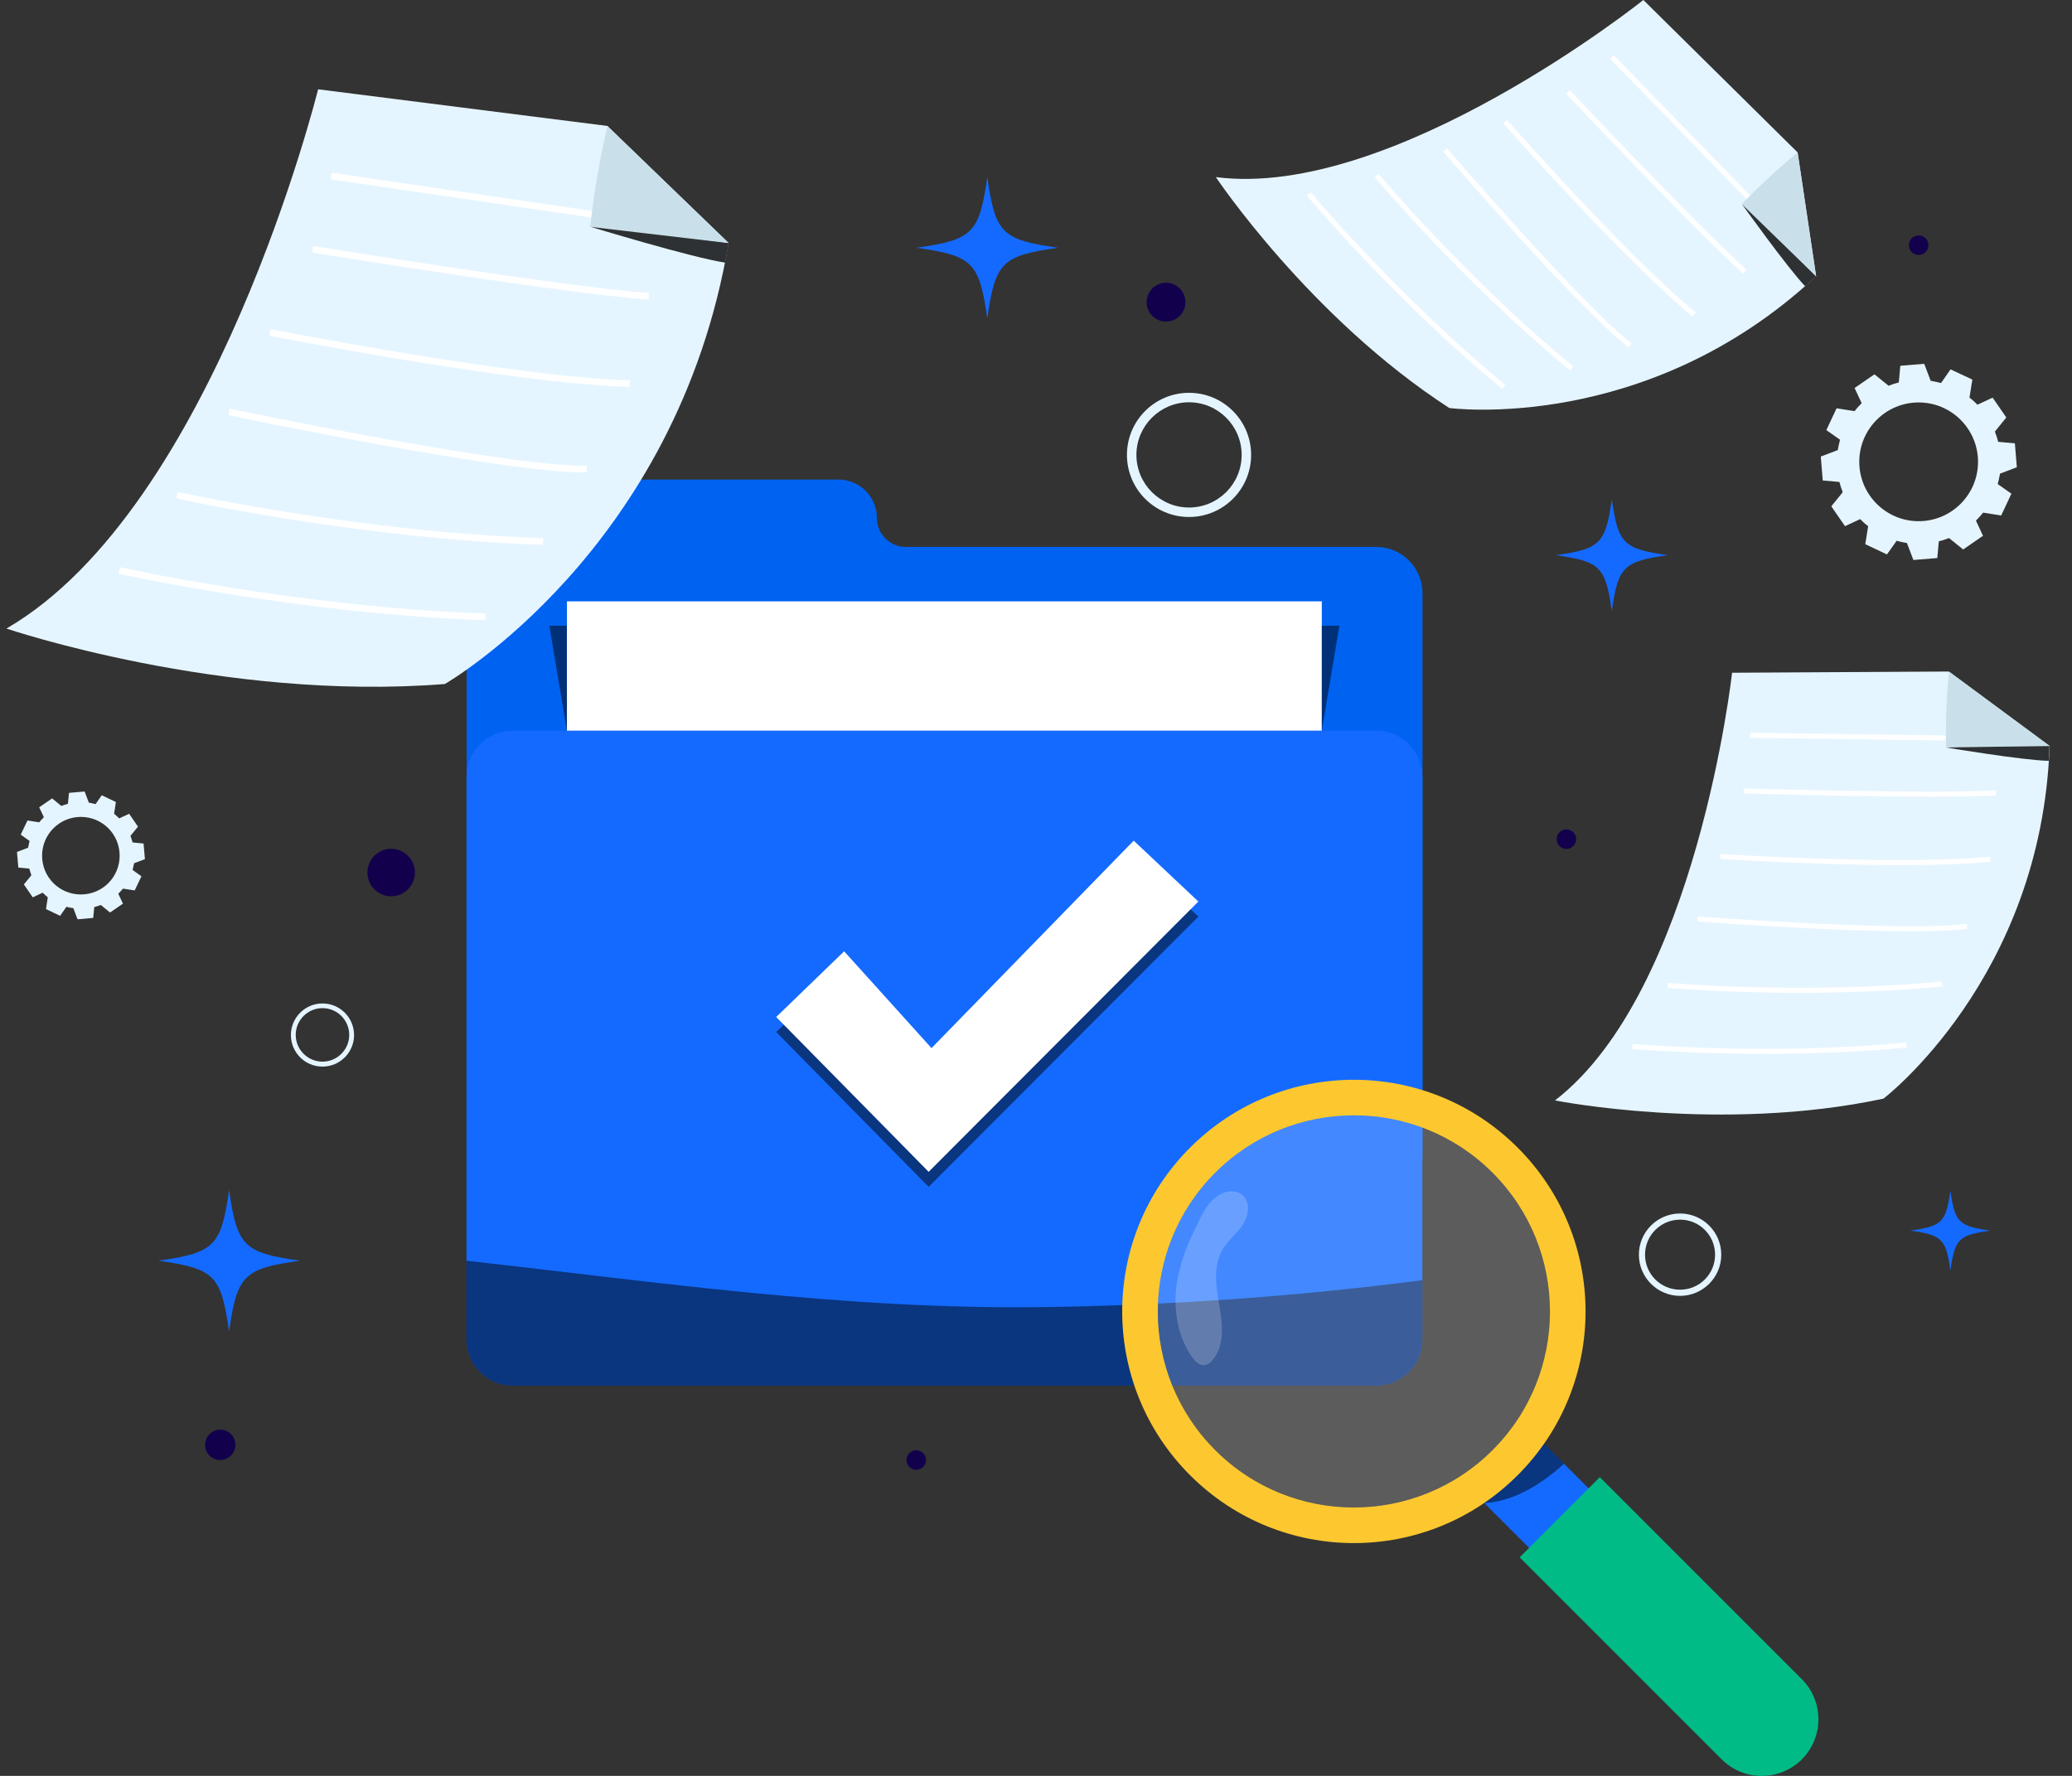 <svg width="91" height="78" viewBox="0 0 91 78" fill="none" xmlns="http://www.w3.org/2000/svg">
<rect x="0" y="0" width="91" height="78" fill="#333333" stroke="none"/>
<g clip-path="url(#clip0_2750_4942)">
<path d="M60.436 24.021H39.782C39.082 24.021 38.514 23.453 38.514 22.754C38.514 21.816 37.755 21.063 36.824 21.063H22.186C21.248 21.063 20.495 21.823 20.495 22.754V26.055V50.757C20.495 51.879 21.406 52.79 22.529 52.79H60.443C61.565 52.79 62.476 51.879 62.476 50.757V26.055C62.476 24.933 61.565 24.021 60.443 24.021H60.436Z" fill="#0062F0"/>
<path d="M58.052 26.412H24.898V51.232H58.052V26.412Z" fill="white"/>
<path d="M60.436 32.09H22.522C21.399 32.09 20.488 33.001 20.488 34.124V58.825C20.488 59.948 21.399 60.859 22.522 60.859H60.436C61.559 60.859 62.469 59.948 62.469 58.825V34.124C62.469 33.001 61.559 32.09 60.436 32.09Z" fill="#146AFF"/>
<g style="mix-blend-mode:soft-light" opacity="0.5">
<path d="M62.469 56.23V58.825C62.469 59.948 61.558 60.859 60.436 60.859H22.522C21.399 60.859 20.488 59.948 20.488 58.825V55.372C28.887 56.316 37.075 57.511 45.626 57.412C51.258 57.346 56.883 56.95 62.469 56.23Z" fill="black"/>
</g>
<g style="mix-blend-mode:soft-light" opacity="0.5">
<path d="M34.09 45.329L40.785 52.13L52.631 40.258L49.791 37.584L40.911 46.696L37.074 42.444L34.09 45.329Z" fill="black"/>
</g>
<path d="M34.09 44.669L40.785 51.469L52.631 39.597L49.791 36.923L40.911 46.035L37.074 41.783L34.09 44.669Z" fill="white"/>
<g style="mix-blend-mode:soft-light" opacity="0.5">
<path d="M24.898 32.09L24.126 27.481H24.898V32.09Z" fill="black"/>
</g>
<g style="mix-blend-mode:soft-light" opacity="0.5">
<path d="M58.052 32.09L58.824 27.481H58.052V32.09Z" fill="black"/>
</g>
<path d="M67.376 62.977L64.762 65.592L70.22 71.05L72.834 68.435L67.376 62.977Z" fill="#146AFF"/>
<path d="M79.135 77.274C78.164 78.244 76.586 78.244 75.615 77.274L66.741 68.4L70.261 64.88L79.135 73.754C80.106 74.725 80.106 76.303 79.135 77.274Z" fill="#00BB86"/>
<g style="mix-blend-mode:soft-light" opacity="0.5">
<path d="M67.382 62.978L68.689 64.286C68.564 64.405 68.439 64.517 68.306 64.623C67.785 65.045 67.224 65.415 66.616 65.672C66.345 65.791 66.061 65.877 65.771 65.943C65.579 65.983 65.388 66.003 65.19 66.022L64.761 65.593L67.376 62.978H67.382Z" fill="black"/>
</g>
<path d="M52.267 50.407C48.292 54.381 48.292 60.819 52.267 64.794C56.242 68.769 62.68 68.769 66.655 64.794C70.63 60.819 70.63 54.381 66.655 50.407C62.68 46.432 56.242 46.432 52.267 50.407ZM65.552 63.691C62.191 67.052 56.724 67.052 53.37 63.691C50.009 60.331 50.009 54.864 53.37 51.509C56.731 48.148 62.198 48.148 65.552 51.509C68.913 54.87 68.913 60.337 65.552 63.691Z" fill="#FDC82F"/>
<path opacity="0.2" d="M65.553 63.691C62.192 67.052 56.724 67.052 53.37 63.691C50.009 60.331 50.009 54.864 53.37 51.509C56.731 48.148 62.198 48.148 65.553 51.509C68.913 54.87 68.913 60.337 65.553 63.691Z" fill="white"/>
<path opacity="0.2" d="M51.687 56.343C51.522 57.465 51.7 58.673 52.354 59.604C52.479 59.789 52.664 59.981 52.888 59.961C53.034 59.948 53.153 59.855 53.245 59.75C53.516 59.439 53.635 59.023 53.661 58.614C53.701 57.987 53.542 57.366 53.456 56.739C53.37 56.111 53.37 55.444 53.687 54.897C53.925 54.48 54.321 54.183 54.585 53.787C54.849 53.391 54.929 52.784 54.559 52.48C54.301 52.269 53.919 52.288 53.628 52.44C52.994 52.764 52.737 53.47 52.439 54.071C52.09 54.791 51.812 55.55 51.693 56.343H51.687Z" fill="white"/>
<path d="M26.682 5.533L13.971 3.922C13.971 3.922 9.422 22.311 0.283 27.607C0.283 27.607 9.758 30.822 19.537 30.043C19.537 30.043 29.732 24.2 31.997 10.67L26.675 5.533H26.682Z" fill="#E5F5FF"/>
<path d="M14.546 7.732L29.594 9.937" stroke="white" stroke-width="0.29" stroke-miterlimit="10"/>
<path d="M13.733 10.947C13.733 10.947 24.701 12.737 28.497 13.014" stroke="white" stroke-width="0.29" stroke-miterlimit="10"/>
<path d="M11.858 14.599C11.858 14.599 22.383 16.686 27.659 16.851" stroke="white" stroke-width="0.29" stroke-miterlimit="10"/>
<path d="M10.056 18.092C10.056 18.092 22.284 20.661 25.771 20.601" stroke="white" stroke-width="0.29" stroke-miterlimit="10"/>
<path d="M7.777 21.75C7.777 21.75 15.721 23.513 23.855 23.784" stroke="white" stroke-width="0.29" stroke-miterlimit="10"/>
<path d="M5.242 25.058C5.242 25.058 13.185 26.821 21.32 27.092" stroke="white" stroke-width="0.29" stroke-miterlimit="10"/>
<g style="mix-blend-mode:soft-light" opacity="0.8">
<path d="M25.922 9.957C25.922 9.957 30.359 11.311 31.845 11.535L32.003 10.67C32.003 10.67 26.034 9.871 25.922 9.957Z" fill="black"/>
</g>
<path d="M32.003 10.677L25.922 9.964C25.922 9.964 26.133 7.772 26.681 5.54L32.003 10.677Z" fill="#C9E0EA"/>
<path d="M78.95 6.695L72.175 0C72.175 0 61.181 8.788 53.397 7.778C53.397 7.778 57.53 13.959 63.651 17.92C63.651 17.92 72.307 19.082 79.762 12.13L78.95 6.695Z" fill="#E5F5FF"/>
<path d="M70.796 2.502L78.673 10.611" stroke="white" stroke-width="0.22" stroke-miterlimit="10"/>
<path d="M68.861 4.034C68.861 4.034 74.52 10.05 76.633 11.931" stroke="white" stroke-width="0.22" stroke-miterlimit="10"/>
<path d="M66.107 5.342C66.107 5.342 71.37 11.331 74.407 13.813" stroke="white" stroke-width="0.22" stroke-miterlimit="10"/>
<path d="M63.467 6.583C63.467 6.583 69.522 13.628 71.602 15.167" stroke="white" stroke-width="0.22" stroke-miterlimit="10"/>
<path d="M60.462 7.712C60.462 7.712 64.351 12.341 69.026 16.184" stroke="white" stroke-width="0.22" stroke-miterlimit="10"/>
<path d="M57.477 8.518C57.477 8.518 61.367 13.146 66.041 16.989" stroke="white" stroke-width="0.22" stroke-miterlimit="10"/>
<g style="mix-blend-mode:soft-light" opacity="0.8">
<path d="M76.5 8.96C76.5 8.96 78.507 11.766 79.28 12.572L79.762 12.136C79.762 12.136 76.599 8.967 76.5 8.967V8.96Z" fill="black"/>
</g>
<path d="M79.762 12.136L76.5 8.967C76.5 8.967 77.616 7.772 78.95 6.702L79.762 12.136Z" fill="#C9E0EA"/>
<path d="M85.593 29.495L76.071 29.548C76.071 29.548 74.513 43.539 68.293 48.333C68.293 48.333 75.589 49.779 82.72 48.254C82.72 48.254 89.66 42.958 90.016 32.77L85.593 29.502V29.495Z" fill="#E5F5FF"/>
<path d="M76.863 32.295L88.167 32.453" stroke="white" stroke-width="0.22" stroke-miterlimit="10"/>
<path d="M76.58 34.738C76.58 34.738 84.834 34.989 87.66 34.824" stroke="white" stroke-width="0.22" stroke-miterlimit="10"/>
<path d="M75.557 37.617C75.557 37.617 83.513 38.132 87.415 37.736" stroke="white" stroke-width="0.22" stroke-miterlimit="10"/>
<path d="M74.565 40.364C74.565 40.364 83.829 41.063 86.391 40.681" stroke="white" stroke-width="0.22" stroke-miterlimit="10"/>
<path d="M73.245 43.282C73.245 43.282 79.274 43.804 85.289 43.216" stroke="white" stroke-width="0.22" stroke-miterlimit="10"/>
<path d="M71.693 45.963C71.693 45.963 77.722 46.484 83.737 45.897" stroke="white" stroke-width="0.22" stroke-miterlimit="10"/>
<g style="mix-blend-mode:soft-light" opacity="0.8">
<path d="M85.461 32.83C85.461 32.83 88.861 33.398 89.977 33.417L90.01 32.764C90.01 32.764 85.534 32.764 85.461 32.83Z" fill="black"/>
</g>
<path d="M90.016 32.764L85.467 32.83C85.467 32.83 85.414 31.192 85.599 29.495L90.023 32.764H90.016Z" fill="#C9E0EA"/>
<path d="M13.172 55.372C10.696 55.722 10.412 56.012 10.062 58.482C9.712 56.006 9.422 55.722 6.952 55.372C9.428 55.022 9.712 54.731 10.062 52.262C10.412 54.738 10.703 55.022 13.172 55.372Z" fill="#146AFF"/>
<path d="M46.471 10.882C43.995 11.232 43.711 11.522 43.361 13.992C43.011 11.516 42.721 11.232 40.251 10.882C42.727 10.532 43.011 10.241 43.361 7.772C43.711 10.248 44.001 10.532 46.471 10.882Z" fill="#146AFF"/>
<path d="M87.415 54.051C86.022 54.249 85.857 54.408 85.659 55.808C85.461 54.414 85.302 54.249 83.902 54.051C85.296 53.853 85.461 53.695 85.659 52.295C85.857 53.688 86.015 53.853 87.415 54.051Z" fill="#146AFF"/>
<path d="M73.246 24.384C71.298 24.662 71.067 24.886 70.789 26.841C70.512 24.893 70.287 24.662 68.333 24.384C70.281 24.107 70.512 23.883 70.789 21.928C71.067 23.876 71.291 24.107 73.246 24.384Z" fill="#146AFF"/>
<path d="M52.221 22.707C50.716 22.707 49.494 21.486 49.494 19.98C49.494 18.475 50.716 17.253 52.221 17.253C53.727 17.253 54.948 18.475 54.948 19.98C54.948 21.486 53.727 22.707 52.221 22.707ZM52.221 17.669C50.947 17.669 49.91 18.706 49.91 19.98C49.91 21.255 50.947 22.291 52.221 22.291C53.495 22.291 54.532 21.255 54.532 19.98C54.532 18.706 53.495 17.669 52.221 17.669Z" fill="#E5F5FF"/>
<path d="M73.787 56.917C72.79 56.917 71.978 56.105 71.978 55.108C71.978 54.111 72.79 53.299 73.787 53.299C74.784 53.299 75.596 54.111 75.596 55.108C75.596 56.105 74.784 56.917 73.787 56.917ZM73.787 53.569C72.942 53.569 72.248 54.256 72.248 55.108C72.248 55.959 72.935 56.646 73.787 56.646C74.638 56.646 75.325 55.959 75.325 55.108C75.325 54.256 74.638 53.569 73.787 53.569Z" fill="#E5F5FF"/>
<path d="M14.163 46.847C13.397 46.847 12.776 46.227 12.776 45.461C12.776 44.695 13.397 44.074 14.163 44.074C14.929 44.074 15.55 44.695 15.55 45.461C15.55 46.227 14.929 46.847 14.163 46.847ZM14.163 44.279C13.516 44.279 12.988 44.807 12.988 45.454C12.988 46.101 13.516 46.63 14.163 46.63C14.81 46.63 15.338 46.101 15.338 45.454C15.338 44.807 14.81 44.279 14.163 44.279Z" fill="#E5F5FF"/>
<path d="M87.831 20.806L88.577 20.522L88.491 19.472L87.758 19.406C87.719 19.254 87.672 19.102 87.613 18.957L88.115 18.336L87.514 17.465L86.847 17.775C86.735 17.663 86.623 17.557 86.497 17.465L86.623 16.672L85.665 16.223L85.249 16.824C85.097 16.785 84.945 16.752 84.793 16.725L84.51 15.979L83.46 16.065L83.394 16.798C83.242 16.837 83.09 16.884 82.945 16.943L82.324 16.441L81.452 17.042L81.763 17.709C81.65 17.821 81.545 17.933 81.452 18.059L80.66 17.933L80.211 18.891L80.812 19.314C80.772 19.465 80.739 19.617 80.713 19.769L79.967 20.053L80.053 21.103L80.786 21.169C80.825 21.321 80.871 21.473 80.931 21.618L80.429 22.238L81.03 23.11L81.697 22.8C81.802 22.912 81.921 23.018 82.047 23.11L81.921 23.902L82.832 24.332L82.872 24.352L83.229 23.85L83.295 23.751C83.295 23.751 83.328 23.757 83.341 23.764C83.473 23.797 83.612 23.83 83.75 23.85L84.034 24.596L85.084 24.51L85.15 23.777C85.302 23.737 85.454 23.691 85.599 23.632L86.22 24.134L87.091 23.533L86.781 22.866C86.893 22.754 86.999 22.641 87.098 22.516L87.89 22.641L88.339 21.684L87.738 21.261C87.778 21.11 87.811 20.958 87.838 20.806H87.831ZM81.657 20.284C81.657 18.845 82.826 17.676 84.265 17.676C85.705 17.676 86.873 18.845 86.873 20.284C86.873 21.724 85.705 22.892 84.265 22.892C82.826 22.892 81.657 21.724 81.657 20.284Z" fill="#E5F5FF"/>
<path d="M5.876 37.92L6.364 37.736L6.305 37.049L5.823 37.002C5.796 36.904 5.763 36.804 5.73 36.712L6.06 36.309L5.671 35.741L5.235 35.946C5.162 35.873 5.09 35.807 5.011 35.741L5.09 35.226L4.469 34.929L4.198 35.319C4.099 35.292 4 35.273 3.901 35.253L3.716 34.764L3.03 34.824L2.983 35.306C2.884 35.332 2.785 35.365 2.693 35.398L2.29 35.068L1.722 35.458L1.927 35.893C1.854 35.966 1.788 36.038 1.722 36.118L1.207 36.038L0.91 36.659L1.3 36.937C1.273 37.036 1.254 37.135 1.234 37.234L0.745 37.419L0.805 38.105L1.287 38.151C1.313 38.251 1.346 38.349 1.379 38.442L1.049 38.845L1.438 39.413L1.874 39.208C1.947 39.281 2.019 39.347 2.099 39.413L2.019 39.928L2.614 40.212L2.64 40.225L2.871 39.895L2.917 39.829C2.917 39.829 2.937 39.829 2.95 39.835C3.036 39.862 3.129 39.875 3.221 39.888L3.406 40.377L4.093 40.317L4.139 39.842C4.238 39.815 4.337 39.782 4.43 39.749L4.832 40.08L5.4 39.69L5.195 39.254C5.268 39.181 5.334 39.109 5.4 39.03L5.915 39.109L6.212 38.488L5.823 38.211C5.849 38.112 5.869 38.013 5.889 37.914L5.876 37.92ZM1.848 37.584C1.848 36.646 2.607 35.88 3.551 35.88C4.496 35.88 5.255 36.639 5.255 37.584C5.255 38.528 4.496 39.287 3.551 39.287C2.607 39.287 1.848 38.528 1.848 37.584Z" fill="#E5F5FF"/>
<path d="M51.211 14.124C51.682 14.124 52.063 13.742 52.063 13.272C52.063 12.802 51.682 12.42 51.211 12.42C50.741 12.42 50.359 12.802 50.359 13.272C50.359 13.742 50.741 14.124 51.211 14.124Z" fill="#13004C"/>
<path d="M69.224 36.857C69.224 37.095 69.032 37.287 68.794 37.287C68.557 37.287 68.365 37.095 68.365 36.857C68.365 36.62 68.557 36.428 68.794 36.428C69.032 36.428 69.224 36.62 69.224 36.857Z" fill="#13004C"/>
<path d="M84.694 10.769C84.694 11.007 84.503 11.198 84.265 11.198C84.027 11.198 83.836 11.007 83.836 10.769C83.836 10.532 84.027 10.34 84.265 10.34C84.503 10.34 84.694 10.532 84.694 10.769Z" fill="#13004C"/>
<path d="M18.223 38.323C18.223 38.898 17.754 39.367 17.18 39.367C16.605 39.367 16.137 38.898 16.137 38.323C16.137 37.749 16.605 37.28 17.18 37.28C17.754 37.28 18.223 37.749 18.223 38.323Z" fill="#13004C"/>
<path d="M40.673 64.127C40.673 64.365 40.481 64.557 40.244 64.557C40.006 64.557 39.815 64.365 39.815 64.127C39.815 63.89 40.006 63.698 40.244 63.698C40.481 63.698 40.673 63.89 40.673 64.127Z" fill="#13004C"/>
<path d="M9.673 64.127C10.041 64.127 10.34 63.829 10.34 63.46C10.34 63.092 10.041 62.794 9.673 62.794C9.304 62.794 9.006 63.092 9.006 63.46C9.006 63.829 9.304 64.127 9.673 64.127Z" fill="#13004C"/>
</g>
<defs>
<clipPath id="clip0_2750_4942">
<rect width="89.733" height="78" fill="white" transform="translate(0.283)"/>
</clipPath>
</defs>
</svg>
